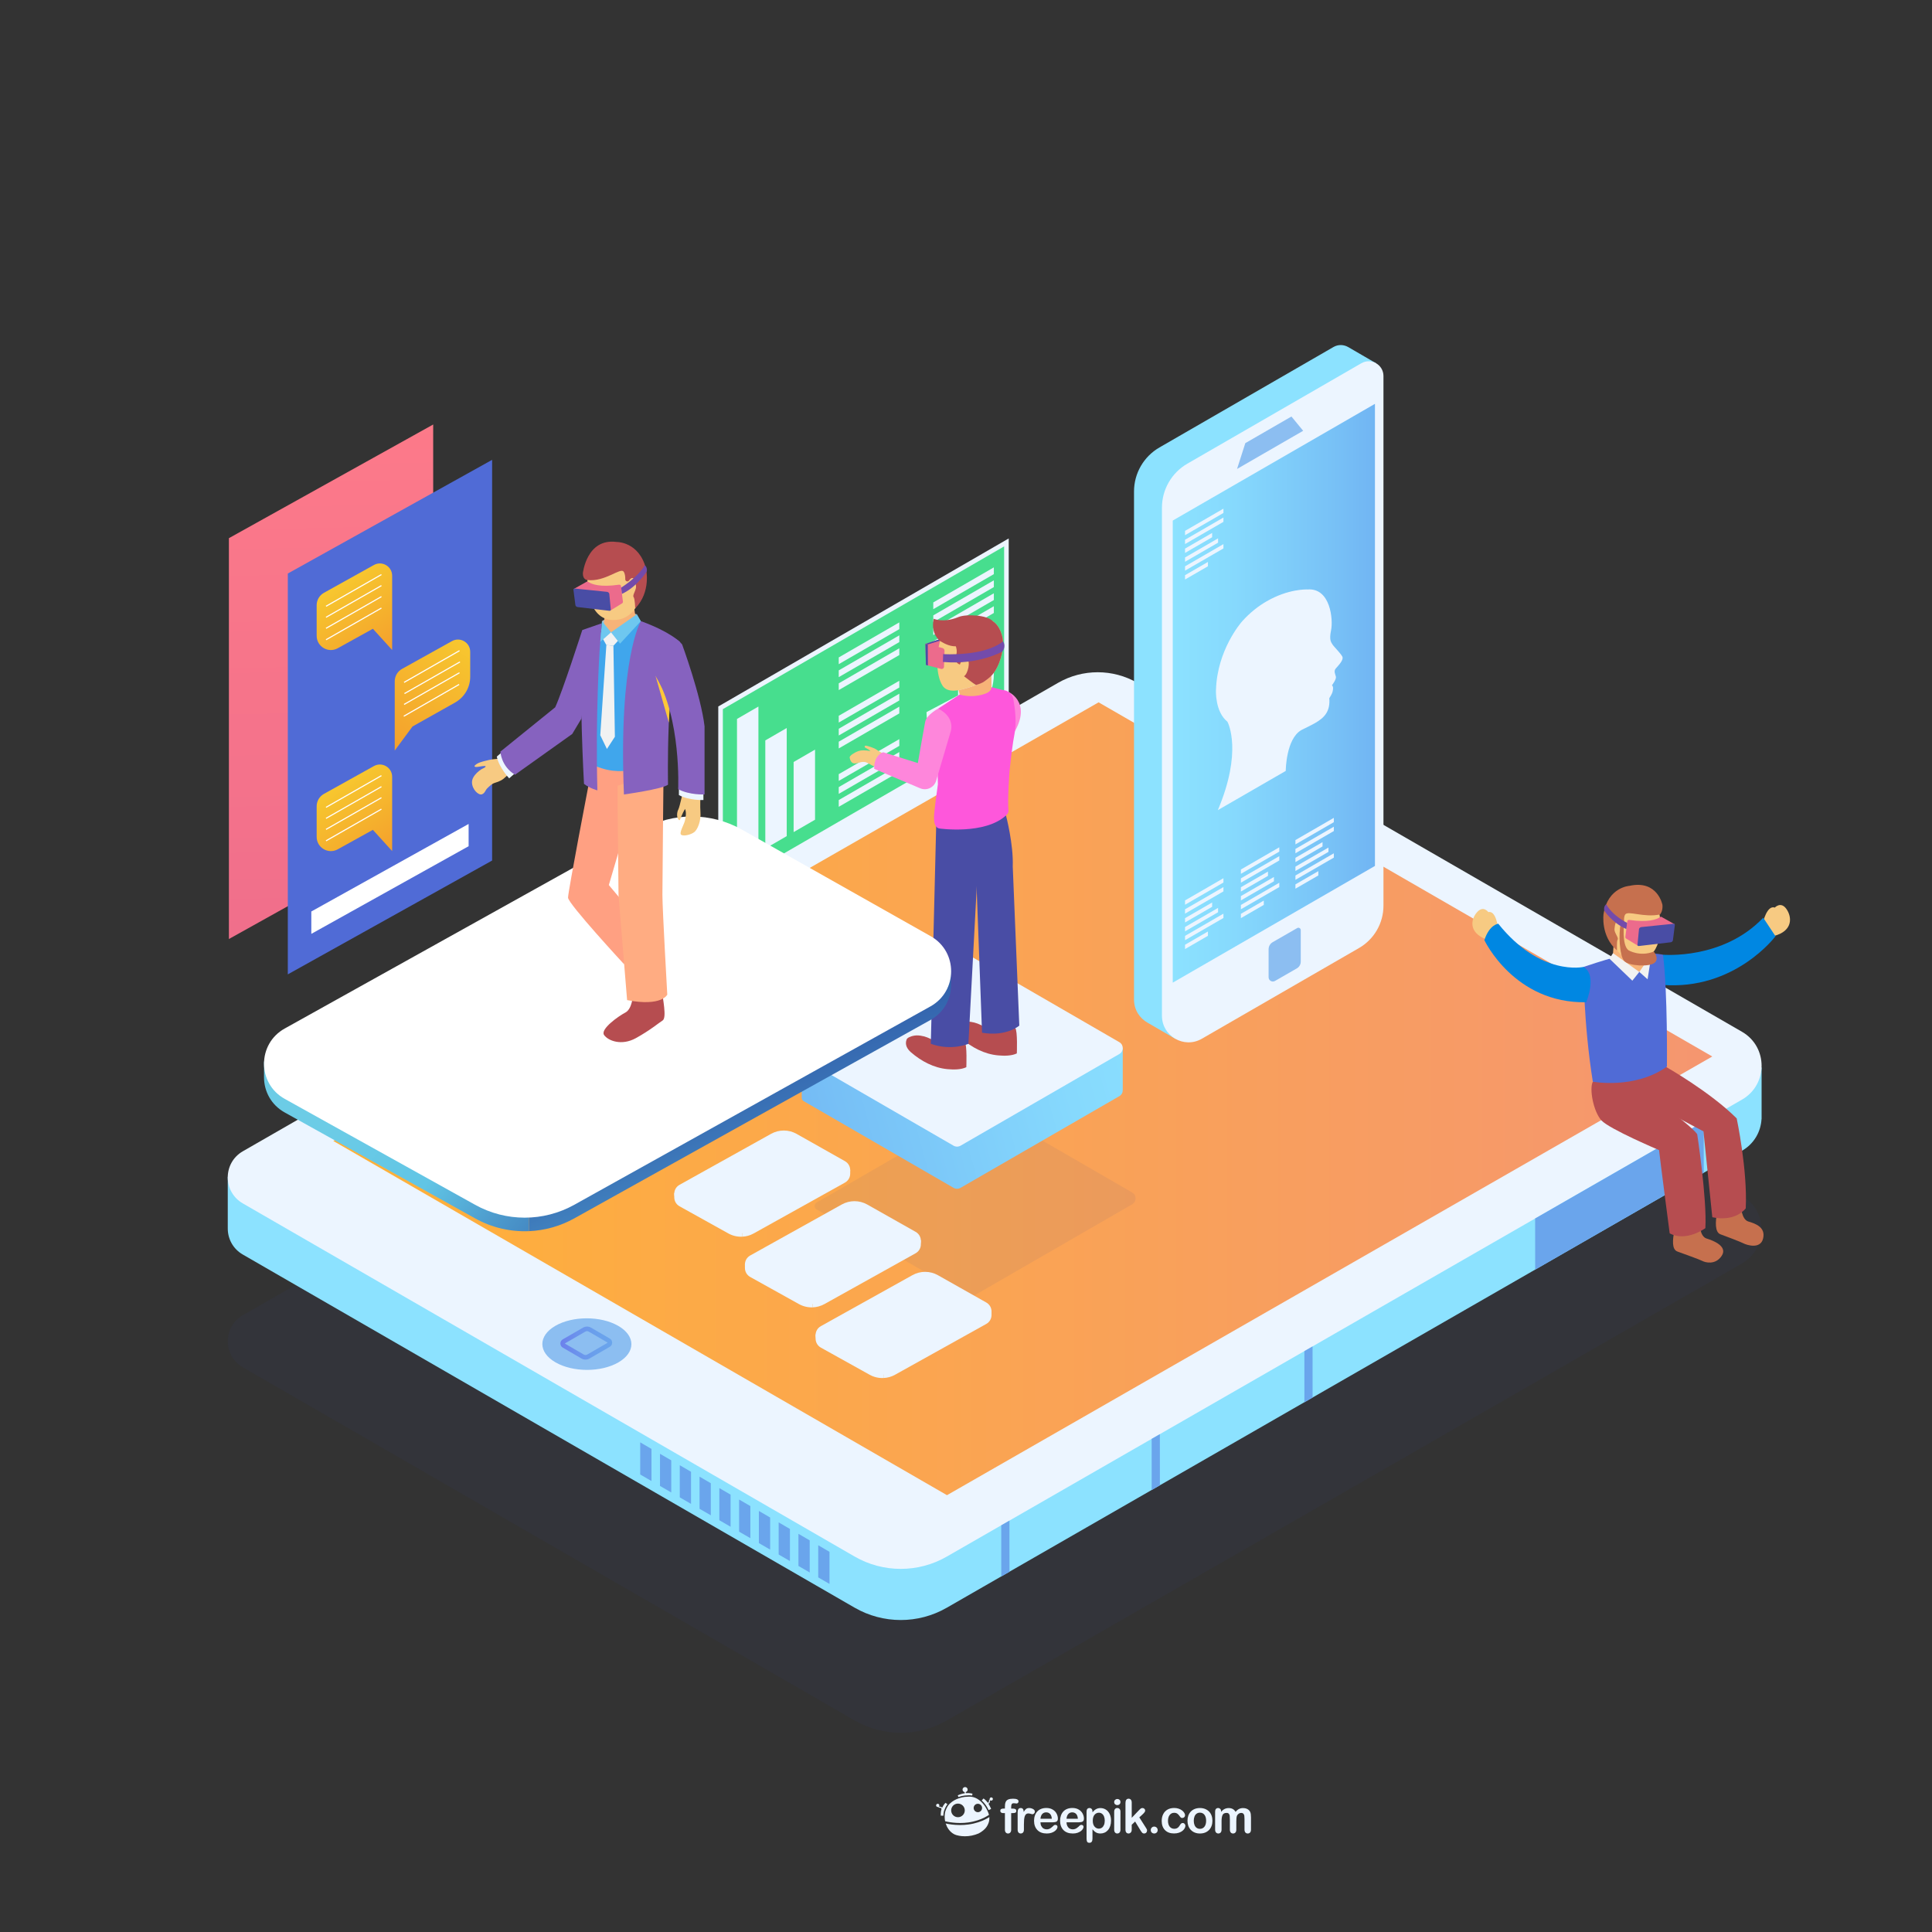 <?xml version="1.0" encoding="utf-8"?>
<!-- Generator: Adobe Illustrator 27.5.0, SVG Export Plug-In . SVG Version: 6.00 Build 0)  -->
<svg version="1.1" xmlns="http://www.w3.org/2000/svg" xmlns:xlink="http://www.w3.org/1999/xlink" x="0px" y="0px"
	 viewBox="0 0 500 500" style="enable-background:new 0 0 500 500;" xml:space="preserve">
<rect x="0" y="0" width="500" height="500" fill="#333333" stroke="none"/>
<g id="BACKGROUND">

</g>
<g id="OBJECTS">
	<path style="opacity:0.07;fill:#2B3990;" d="M450.814,327.011L245.017,445.272c-7.385,4.243-16.471,4.235-23.847-0.023
		L62.84,353.863c-5.199-3-5.191-10.507,0.013-13.496l210.979-121.232c6.36-3.655,14.186-3.647,20.54,0.02l156.459,90.293
		C457.595,313.353,457.586,323.119,450.814,327.011z"/>
	<g>
		<g>
			<path style="fill:#8CE2FF;" d="M443.921,276.272l-149.55-86.307c-6.354-3.666-14.18-3.674-20.54-0.018L74.424,304.529H58.946
				v13.367h0c-0.011,2.633,1.286,5.272,3.894,6.777l158.33,91.388c7.377,4.257,16.462,4.267,23.847,0.022l205.798-118.26
				c3.189-1.834,4.878-4.971,5.064-8.184h0.02v-13.368H443.921z"/>
			<path style="fill:#ECF5FF;" d="M450.814,284.588L245.017,402.851c-7.385,4.243-16.471,4.234-23.847-0.022L62.84,311.44
				c-5.199-3-5.191-10.505,0.013-13.495l210.979-121.232c6.36-3.654,14.186-3.648,20.54,0.02l156.459,90.294
				C457.595,270.93,457.586,280.698,450.814,284.588z"/>
			<g>
				<linearGradient id="SVGID_1_" gradientUnits="userSpaceOnUse" x1="86.266" y1="284.356" x2="443.137" y2="284.356">
					<stop  offset="0" style="stop-color:#FFB138"/>
					<stop  offset="1" style="stop-color:#F59670"/>
				</linearGradient>
				<polygon style="fill:url(#SVGID_1_);" points="443.137,273.418 245.081,386.951 86.266,295.284 284.315,181.762 				"/>
			</g>
			<path style="fill:#8CBEF1;" d="M143.708,343.134c4.484-2.606,11.781-2.606,16.297,0c4.515,2.607,4.538,6.832,0.053,9.439
				c-4.485,2.607-11.781,2.607-16.297,0C139.246,349.966,139.223,345.741,143.708,343.134z"/>
			
				<linearGradient id="SVGID_00000050660799579680621650000015624580159159679363_" gradientUnits="userSpaceOnUse" x1="147.178" y1="347.59" x2="160.577" y2="347.59" gradientTransform="matrix(-1 0 0 1 305.606 0)">
				<stop  offset="0" style="stop-color:#6AA5EC"/>
				<stop  offset="0.318" style="stop-color:#6AA0EC"/>
				<stop  offset="0.676" style="stop-color:#6B93EC"/>
				<stop  offset="1" style="stop-color:#6C80EC"/>
			</linearGradient>
			<path style="fill:url(#SVGID_00000050660799579680621650000015624580159159679363_);" d="M145.029,347.691
				c-0.001,0.446,0.229,0.846,0.614,1.071l4.849,2.821c0.319,0.185,0.679,0.279,1.037,0.279c0.357,0,0.714-0.093,1.032-0.276
				l5.249-3.031c0.387-0.223,0.617-0.622,0.618-1.068c0.001-0.446-0.229-0.846-0.614-1.069l-4.849-2.822
				c-0.637-0.371-1.43-0.372-2.068-0.004l-5.25,3.031C145.261,346.846,145.03,347.246,145.029,347.691z M146.214,347.692
				c0-0.028,0.018-0.038,0.026-0.044l5.249-3.029c0.136-0.079,0.287-0.118,0.438-0.118c0.153,0,0.307,0.04,0.442,0.119l4.849,2.822
				c0.008,0.004,0.025,0.015,0.025,0.044s-0.018,0.04-0.025,0.044l-5.25,3.031c-0.271,0.156-0.609,0.155-0.881-0.003l-4.848-2.82
				C146.231,347.732,146.214,347.724,146.214,347.692z"/>
			<polygon style="fill:#6AA5EC;" points="440.924,290.272 397.294,315.344 397.301,328.586 440.924,303.505 			"/>
			<polygon style="fill:#6AA5EC;" points="261.243,393.536 261.25,406.774 259.128,407.994 259.121,394.754 			"/>
			<polygon style="fill:#6AA5EC;" points="300.171,371.163 300.177,384.401 298.057,385.621 298.049,372.382 			"/>
			<polygon style="fill:#6AA5EC;" points="339.691,348.45 339.698,361.691 337.577,362.91 337.57,349.67 			"/>
			<g>
				<polygon style="fill:#6AA5EC;" points="168.601,374.978 168.601,383.286 165.687,381.6 165.687,373.282 				"/>
				<polygon style="fill:#6AA5EC;" points="173.719,386.245 170.806,384.558 170.806,376.241 173.719,377.936 				"/>
				<polygon style="fill:#6AA5EC;" points="178.838,389.203 175.925,387.517 175.925,379.201 178.838,380.895 				"/>
				<polygon style="fill:#6AA5EC;" points="183.957,392.162 181.043,390.476 181.043,382.159 183.957,383.853 				"/>
				<polygon style="fill:#6AA5EC;" points="189.076,395.121 186.162,393.434 186.162,385.117 189.076,386.814 				"/>
				<polygon style="fill:#6AA5EC;" points="194.194,398.08 191.28,396.394 191.28,388.077 194.194,389.772 				"/>
				<polygon style="fill:#6AA5EC;" points="199.313,401.038 196.4,399.351 196.4,391.034 199.313,392.73 				"/>
				<polygon style="fill:#6AA5EC;" points="204.433,403.998 201.519,402.31 201.519,393.994 204.433,395.69 				"/>
				<polygon style="fill:#6AA5EC;" points="209.552,406.955 206.638,405.269 206.638,396.953 209.552,398.648 				"/>
				<polygon style="fill:#6AA5EC;" points="214.67,409.915 211.757,408.228 211.757,399.911 214.67,401.606 				"/>
			</g>
		</g>
	</g>
	<path style="opacity:0.07;fill:#2B3990;" d="M163.406,272.673c13.795,0,24.977,3.405,24.977,7.604
		c0,4.199-11.183,7.604-24.977,7.604c-13.795,0-24.977-3.405-24.977-7.604C138.43,276.078,149.611,272.673,163.406,272.673z"/>
	<g>
		<g>
			<g>
				<path style="fill:#8CE2FF;" d="M300.06,115.805l45.026-25.989c1.254-0.724,2.662-0.642,3.769-0.024l0.002-0.002l0.039,0.023
					c0.005,0.003,0.01,0.006,0.015,0.008l7.171,4.164l-5.27,18.856V230.2c0,4.519-2.411,8.691-6.322,10.95l-38.188,22.041
					l-2.097,5.669l-7.222-4.193v-0.001c-2.038-1.15-3.5-3.316-3.5-5.99V127.192C293.484,122.494,295.991,118.153,300.06,115.805z"/>
				<path style="fill:#ECF5FF;" d="M300.711,131.387V262.87c0,5.296,5.733,8.605,10.319,5.958l40.686-23.483
					c3.913-2.258,6.323-6.432,6.323-10.95V97.317c0-2.938-3.181-4.775-5.727-3.307l-45.026,25.989
					C303.218,122.348,300.711,126.688,300.711,131.387z"/>
				
					<linearGradient id="SVGID_00000042708426975054795510000002112497954374080909_" gradientUnits="userSpaceOnUse" x1="303.505" y1="179.411" x2="355.837" y2="179.411">
					<stop  offset="0" style="stop-color:#8CE2FF"/>
					<stop  offset="0.308" style="stop-color:#86D9FD"/>
					<stop  offset="0.816" style="stop-color:#77C0F6"/>
					<stop  offset="1" style="stop-color:#71B5F3"/>
				</linearGradient>
				<polygon style="fill:url(#SVGID_00000042708426975054795510000002112497954374080909_);" points="303.505,134.72 
					303.505,254.309 355.837,224.102 355.837,104.514 				"/>
				<polygon style="fill:#8CBEF1;" points="322.287,114.685 320.146,121.365 337.258,111.488 334.224,107.795 				"/>
				<path style="fill:#8CBEF1;" d="M328.315,245.657v7.257c0,0.848,0.919,1.378,1.653,0.953l5.654-3.251
					c0.626-0.362,1.013-1.03,1.013-1.754v-8.152c0-0.47-0.51-0.765-0.918-0.529l-6.35,3.653
					C328.717,244.21,328.315,244.904,328.315,245.657z"/>
			</g>
			<g>
				<polygon style="fill:#ECF5FF;" points="306.685,137.391 306.685,138.509 316.622,132.76 316.622,131.643 				"/>
				<polygon style="fill:#ECF5FF;" points="306.685,140.803 316.622,135.054 316.622,133.936 306.685,139.685 				"/>
				<polygon style="fill:#ECF5FF;" points="313.699,137.921 306.685,141.979 306.685,143.097 313.699,139.039 				"/>
				<polygon style="fill:#ECF5FF;" points="306.685,147.684 316.622,141.935 316.622,140.816 306.685,146.565 				"/>
				<polygon style="fill:#ECF5FF;" points="315.234,139.326 306.685,144.271 306.685,145.39 315.234,140.444 				"/>
				<polygon style="fill:#ECF5FF;" points="306.685,149.977 312.611,146.549 312.611,145.431 306.685,148.858 				"/>
			</g>
			<g>
				<polygon style="fill:#ECF5FF;" points="321.142,225.028 321.142,226.146 331.078,220.398 331.078,219.28 				"/>
				<polygon style="fill:#ECF5FF;" points="321.142,228.44 331.078,222.691 331.078,221.574 321.142,227.321 				"/>
				<polygon style="fill:#ECF5FF;" points="328.155,225.559 321.142,229.615 321.142,230.733 328.155,226.676 				"/>
				<polygon style="fill:#ECF5FF;" points="321.142,235.321 331.078,229.572 331.078,228.454 321.142,234.202 				"/>
				<polygon style="fill:#ECF5FF;" points="329.69,226.964 321.142,231.909 321.142,233.026 329.69,228.082 				"/>
				<polygon style="fill:#ECF5FF;" points="321.142,237.614 327.067,234.186 327.067,233.068 321.142,236.496 				"/>
			</g>
			<g>
				<polygon style="fill:#ECF5FF;" points="335.255,217.409 335.255,218.527 345.192,212.779 345.192,211.661 				"/>
				<polygon style="fill:#ECF5FF;" points="335.255,220.821 345.192,215.072 345.192,213.954 335.255,219.702 				"/>
				<polygon style="fill:#ECF5FF;" points="342.269,217.939 335.255,221.996 335.255,223.115 342.269,219.057 				"/>
				<polygon style="fill:#ECF5FF;" points="335.255,227.702 345.192,221.953 345.192,220.835 335.255,226.584 				"/>
				<polygon style="fill:#ECF5FF;" points="343.805,219.345 335.255,224.289 335.255,225.408 343.805,220.463 				"/>
				<polygon style="fill:#ECF5FF;" points="335.255,229.995 341.182,226.567 341.182,225.449 335.255,228.877 				"/>
			</g>
			<g>
				<polygon style="fill:#ECF5FF;" points="306.685,233.031 306.685,234.148 316.622,228.4 316.622,227.282 				"/>
				<polygon style="fill:#ECF5FF;" points="306.685,236.442 316.622,230.694 316.622,229.576 306.685,235.324 				"/>
				<polygon style="fill:#ECF5FF;" points="313.699,233.561 306.685,237.617 306.685,238.736 313.699,234.679 				"/>
				<polygon style="fill:#ECF5FF;" points="306.685,243.323 316.622,237.575 316.622,236.456 306.685,242.205 				"/>
				<polygon style="fill:#ECF5FF;" points="315.234,234.966 306.685,239.911 306.685,241.029 315.234,236.084 				"/>
				<polygon style="fill:#ECF5FF;" points="306.685,245.617 312.611,242.188 312.611,241.07 306.685,244.499 				"/>
			</g>
		</g>
		<g>
			<path style="fill:#ECF5FF;" d="M327.794,155.625c5.677-3.277,10.348-3.08,10.594-3.069c5.968-0.479,6.657,7.863,6.097,10.531
				c-0.563,2.67,0.064,3.154,0.343,3.663c0.279,0.509,2.048,2.215,2.549,3.139c0.504,0.922-1.187,2.502-1.713,3.157
				c-0.525,0.655-0.107,1.386,0.063,2.069c0.168,0.686-0.962,2.155-1.021,2.232c0.459,0.406,0.268,1.186,0.158,1.695
				c-0.109,0.51-0.806,1.594-0.842,1.651c0.282,3.424-1.277,5.044-3.652,6.416c-1.006,0.58-2.157,1.115-3.378,1.725
				c-0.074,0.038-0.147,0.077-0.221,0.119c-3.886,2.243-4.017,10.146-4.023,10.563l-17.572,10.145
				c6.397-15.113,2.685-22.485,2.488-22.874c-3.227-2.603-2.979-7.958-2.967-8.241c0.306-10.32,6.457-17.387,6.78-17.759
				C323.549,158.482,325.722,156.821,327.794,155.625z"/>
		</g>
	</g>
	<g>
		<path style="fill:#F7CA82;" d="M462.328,235.249c-1.454-2.068-3.003-0.372-3.003-0.372c-2.055-0.709-3.077,3.886-3.077,3.886
			l2.867,3.461C464.049,240.931,463.782,237.32,462.328,235.249z"/>
		<path style="fill:#F7CA82;" d="M382.27,236.061c1.62-1.809,2.905-0.017,2.905-0.017c2.039-0.446,2.497,4.051,2.497,4.051
			l-3.124,2.977C379.99,241.283,380.651,237.871,382.27,236.061z"/>
		<path style="fill:#0087E2;" d="M430.385,247.078c0,0,15.532,1.405,25.933-9.581l3.179,4.803c0,0-10.52,14.092-29.362,12.585
			L430.385,247.078z"/>
		<path style="fill:#C6704E;" d="M450.564,312.17c0,0,0.134,3.425,1.898,3.949c1.764,0.524,4.546,1.438,3.824,4.418
			c-0.692,2.866-4.323,1.641-5.044,1.256c-0.722-0.385-4.562-1.836-6.004-2.365c-1.442-0.528-1.346-3.27-0.818-5.723
			C444.951,311.253,450.564,312.17,450.564,312.17z"/>
		<path style="fill:#C6704E;" d="M439.847,316.651c0,0,0.061,3.357,1.824,3.883c1.764,0.524,5.533,2.032,3.897,4.484
			c-1.635,2.453-4.269,1.704-4.99,1.319c-0.722-0.385-5.039-1.92-6.481-2.449c-1.442-0.529-1.272-3.006-0.743-5.459
			C433.883,315.977,439.847,316.651,439.847,316.651z"/>
		<path style="fill:#B64D50;" d="M431.047,276.047c0,0,11.481,6.467,18.406,13.392c0,0,2.827,13.273,2.347,23.275
			c0,0-2.502,3.592-8.657,2.309l-2.288-22.223l-18.583-9.892l-1.626-6.252L431.047,276.047z"/>
		<path style="fill:#B64D50;" d="M420.645,278.933c0,0,16.796,11.853,18.592,14.61c0,0,2.559,16.799,2.109,24.301
			c0,0-4.938,3.656-9.233,1.348c0,0-2.559-19.558-2.751-21.546c0,0-12.859-5.439-14.911-7.684c-2.053-2.245-3.2-8.12-2.23-10.023
			L420.645,278.933z"/>
		<path style="fill:#F7B378;" d="M417.645,244.018l-0.288,3.879c0,0,0.705,2.661,4.168,3.046c3.463,0.385,4.777-2.213,4.777-2.213
			v-3.237L417.645,244.018z"/>
		<path style="fill:#506BD6;" d="M417.357,247.896c0,0-2.424,0.629-7.55,2.343c0,0-0.048,14.312,2.413,29.699
			c0,0,10.835,2.043,19.18-3.892c0,0,0.216-19.346-1.016-28.969c0,0-2.046-0.48-4.082-0.191L417.357,247.896z"/>
		<path style="fill:#F7CA82;" d="M416.782,242.564c0,0,1.339,5.951,6.853,5.858c6.36-0.107,6.609-8.419,5.738-12.303
			c-0.815-3.632-5.253-7.89-9.612-5.055C416.491,233.192,415.43,237.109,416.782,242.564z"/>
		<path style="fill:#C6704E;" d="M421.702,229.254c0,0-5.571,0.329-6.704,7.251c0,0-0.837,5.751,3.493,9.488
			c0,0-0.152-2.381,0.163-2.845c0.315-0.466-0.944-1.807-0.829-2.717c0.114-0.91,0.225-2.572,1.271-1.77l0.379,0.377
			c0.339,0.336,0.905,0.061,0.855-0.414c-0.071-0.694-0.049-1.462,0.27-1.95c0.704-1.082,4.717,0.852,8.999-0.003
			c0,0,0.791-0.812,0.641-2.486C430.24,234.186,429.013,227.651,421.702,229.254z"/>
		<polygon style="fill:#F7B378;" points="418.866,246.98 422.458,247.834 426.303,249.039 425.975,250.773 424.251,251.535 
			420.6,249.871 418.488,247.834 		"/>
		<polygon style="fill:#F1F2F2;" points="417.448,246.678 416.518,248.104 422.449,253.8 424.251,251.535 		"/>
		<polygon style="fill:#F1F2F2;" points="424.251,251.535 426.397,253.436 427.407,246.98 		"/>
		<path style="fill:#C6704E;" d="M420.331,238.739c0,0-0.708,5.809,1.118,7.186c0,0,2.958,1.777,6.538,0.339
			c0,0,1.514,1.76,0.241,2.887c-1.272,1.127-6.624,0.893-7.869-0.439c-1.246-1.333-1.545-7.186-0.884-9.673l0.555-0.585
			L420.331,238.739z"/>
		<g>
			<path style="fill:#EC6B8C;" d="M421.672,238.076c4.812,0.716,7.09-0.109,7.909-0.721c0.183-0.137,0.471-0.103,0.646,0.071
				l3.168,1.771l-9.537,5.547l-3.083-1.894c-0.136-0.164-0.178-0.37-0.112-0.552l0.499-3.963
				C421.23,238.148,421.445,238.041,421.672,238.076z"/>
			<path style="fill:#494DA5;" d="M424.757,239.926l8.326-0.854c0.219-0.036,0.422,0.155,0.367,0.349l-0.51,3.972
				c-0.067,0.239-0.275,0.417-0.545,0.467l-8.258,0.972c-0.215,0.04-0.415-0.152-0.355-0.34l0.395-4.09
				C424.255,240.154,424.475,239.975,424.757,239.926z"/>
		</g>
		<path style="fill:#734BAB;" d="M421.099,238.832c0,0-3.622-1.68-5.413-4.808c0,0-0.707,0.457-0.515,1.612
			c0,0,1.871,3.065,5.724,4.814L421.099,238.832z"/>
		<path style="fill:#0087E2;" d="M409.808,250.239c0,0-11.049,2.553-22.049-11.172c0,0-2.275,0.164-3.604,4.242
			c0,0,7.71,16.422,26.356,16.067C410.511,259.377,413.47,252.368,409.808,250.239z"/>
	</g>
	<g>
		<g>
			<path style="opacity:0.07;fill:#2B3990;" d="M293.001,308.613l-0.068-0.04l-37.561-21.728l0,0c-0.564-0.324-1.256-0.326-1.82,0
				l-34.526,19.936l-7.724,4.454c-0.664,0.384-0.665,1.341-0.002,1.725l1.232,0.712l37.561,21.727l0,0
				c0.563,0.326,1.257,0.326,1.82,0l36.363-20.996l4.725-2.723C294.182,311.001,294.183,309.296,293.001,308.613z"/>
			
				<linearGradient id="SVGID_00000139254485667259468420000010071341887580633782_" gradientUnits="userSpaceOnUse" x1="309.368" y1="268.078" x2="199.039" y2="298.254">
				<stop  offset="0" style="stop-color:#8CE2FF"/>
				<stop  offset="0.308" style="stop-color:#86D9FD"/>
				<stop  offset="0.816" style="stop-color:#77C0F6"/>
				<stop  offset="1" style="stop-color:#71B5F3"/>
			</linearGradient>
			<path style="fill:url(#SVGID_00000139254485667259468420000010071341887580633782_);" d="M288.279,271.417l-6.088,3.89
				l-2.714,2.507l-62.578-1.433l-1.731-1.593l-7.679-1.616v10.907l0,0c-0.01,0.345,0.154,0.691,0.495,0.889l1.231,0.712
				l37.561,21.728l0,0c0.563,0.326,1.257,0.326,1.819,0.001l36.364-20.995l4.725-2.725c0.609-0.353,0.902-0.977,0.883-1.592
				l0.001-0.002v-10.907L288.279,271.417z"/>
			<path style="fill:#ECF5FF;" d="M289.686,269.713l-0.069-0.039l-37.561-21.727l0,0c-0.563-0.326-1.257-0.326-1.82,0
				l-34.527,19.936l-7.724,4.453c-0.664,0.384-0.665,1.342-0.001,1.725l1.231,0.713l37.561,21.727l0,0
				c0.563,0.325,1.257,0.325,1.819,0l36.364-20.995l4.725-2.724C290.867,272.101,290.867,270.397,289.686,269.713z"/>
		</g>
		<g>
			<polygon style="fill:#47DE8E;" points="186.482,183.179 186.482,231.034 260.463,188.231 260.463,140.377 			"/>
			<polygon style="fill:#ECF5FF;" points="241.533,157.651 241.533,155.904 257.207,146.837 257.207,148.583 			"/>
			<polygon style="fill:#ECF5FF;" points="241.533,161.003 241.533,159.257 257.207,150.189 257.207,151.935 			"/>
			<polygon style="fill:#ECF5FF;" points="241.533,164.355 241.533,162.608 257.207,153.541 257.207,155.286 			"/>
			<g>
				<polygon style="fill:#ECF5FF;" points="232.739,161.074 232.739,162.819 217.065,171.888 217.065,170.142 				"/>
				<polygon style="fill:#ECF5FF;" points="232.739,166.171 217.065,175.24 217.065,173.493 232.739,164.426 				"/>
				<polygon style="fill:#ECF5FF;" points="232.739,169.523 217.065,178.591 217.065,176.845 232.739,167.777 				"/>
				<polygon style="fill:#ECF5FF;" points="232.739,177.925 217.065,186.993 217.065,185.247 232.739,176.179 				"/>
				<polygon style="fill:#ECF5FF;" points="232.739,181.276 217.065,190.345 217.065,188.599 232.739,179.531 				"/>
				<polygon style="fill:#ECF5FF;" points="232.739,184.629 217.065,193.696 217.065,191.95 232.739,182.882 				"/>
				<polygon style="fill:#ECF5FF;" points="232.739,193.03 217.065,202.098 217.065,200.352 232.739,191.284 				"/>
				<polygon style="fill:#ECF5FF;" points="232.739,196.382 217.065,205.45 217.065,203.704 232.739,194.636 				"/>
				<polygon style="fill:#ECF5FF;" points="232.739,199.734 217.065,208.802 217.065,207.055 232.739,197.988 				"/>
			</g>
			<polygon style="fill:#ECF5FF;" points="241.533,167.707 241.533,165.96 257.207,156.893 257.207,158.639 			"/>
			<polygon style="fill:#ECF5FF;" points="205.39,197.204 210.932,193.998 210.932,212.14 205.39,215.346 			"/>
			<polygon style="fill:#ECF5FF;" points="198.062,191.616 203.604,188.409 203.604,216.388 198.062,219.593 			"/>
			<polygon style="fill:#ECF5FF;" points="190.735,186.061 196.277,182.856 196.277,220.635 190.735,223.841 			"/>
			<path style="fill:#ECF5FF;" d="M247.948,179.975v-10.148c0.173-0.111,0.344-0.229,0.521-0.33c4.809-2.777,8.723-0.548,8.737,4.98
				c0.016,5.526-3.871,12.259-8.681,15.036c-4.811,2.777-8.722,0.547-8.738-4.98c0-0.081,0.009-0.166,0.01-0.248L247.948,179.975z"
				/>
			<path style="fill:#ECF5FF;" d="M186.185,182.666l-0.297,0.171v49.226l74.873-43.317l0.296-0.172v-49.225L186.185,182.666z
				 M259.869,187.889l-72.794,42.116v-46.483l72.794-42.115V187.889z"/>
		</g>
		<g>
			<polygon style="fill:#EC6B8C;" points="239.493,166.633 244.103,165.124 244.461,167.84 242.759,170.454 			"/>
			<polygon style="fill:#494DA5;" points="240.056,166.801 243.524,165.706 243.523,165.316 239.493,166.633 			"/>
			<g>
				<path style="fill:#FE86DB;" d="M260.995,179.061c0,0,7.215,3.134,0,12.682V179.061z"/>
				<path style="fill:#B64D50;" d="M257.179,265.685c0,0-0.997,0.984-2.59,0c-0.991-0.612-2.128-1.054-3.283-1.221
					c-0.651-0.096-1.325-0.1-1.968,0.058c-0.467,0.113-1.425,0.415-1.626,0.906c-0.537,1.324,0.128,2.492,1.115,3.342
					c2.681,2.313,5.919,4.045,9.488,4.363c1.531,0.137,3.417,0.165,4.838-0.507c0,0,0.239-5.849-0.419-6.612L257.179,265.685z"/>
				<path style="fill:#494DA5;" d="M260.349,211.04c0,0,1.968,7.433,1.75,13.227l1.693,41.158c0,0-3.301,2.933-9.642,1.841
					l-2.085-55.797L260.349,211.04z"/>
				<path style="fill:#B64D50;" d="M244.11,269.251c0,0-0.996,0.983-2.589,0c-0.992-0.611-2.129-1.054-3.284-1.222
					c-0.651-0.095-1.324-0.1-1.967,0.058c-0.467,0.114-1.426,0.416-1.626,0.907c-0.539,1.325,0.128,2.491,1.114,3.342
					c2.682,2.312,5.92,4.046,9.488,4.363c1.531,0.136,3.417,0.164,4.838-0.506c0,0,0.239-5.849-0.418-6.614L244.11,269.251z"/>
				<path style="fill:#494DA5;" d="M253.671,210.436c0,0,1.104,4.845-0.494,11.694l-2.557,48.007c0,0-4.373,1.925-9.729,0
					l1.399-56.802L253.671,210.436z"/>
				<path style="fill:#FE57DB;" d="M241.716,211.69c-0.041-1.457,1.006-8.688,1.006-8.688l0,0
					c-0.261-9.801,0.079-19.621,0.079-19.621l5.549-3.626l8.241-1.914l3.03,0.762c1.31,0.086,2.391,1.045,2.63,2.336
					c0.432,2.32,0.909,6.056,0.285,9.11c-0.413,2.018-0.863,5.726-1.248,9.352c-0.038,0.377-0.574,7.532-0.293,10.45
					c0,0,0.068,0.592-0.646,1.188c-5.465,5.027-17.107,3.389-17.107,3.389C241.928,214.294,241.747,212.834,241.716,211.69z"/>
				<path style="fill:#F7CA82;" d="M222.176,194.373c0.781-0.261,1.597-0.239,3.114-0.011c-0.318-0.282-0.769-0.572-1.155-0.748
					c-0.658-0.298-0.217-0.633-0.217-0.633c0.436-0.055,2.368,0.601,2.896,1.001c0.528,0.401,1.641,0.984,1.641,0.984l-0.04,0.27
					c0.269,0.072,0.44,0.113,0.44,0.113s-1.257,2.979-2.022,3.089c-0.765,0.108-2.194-1.125-3.006-1.23
					c-1.13-0.146-1.987,0.436-2.788,0.363c-0.802-0.072-1.075-1.056-1.148-1.53C219.818,195.568,221.192,194.701,222.176,194.373z"
					/>
				<path style="fill:#FE86DB;" d="M228.574,194.679l8.964,2.806c0,0,1.531-8.855,1.896-10.678c0.363-1.821,3.367-3.425,3.367-3.425
					c4.606,2.331,3.223,5.977,3.223,5.977l-3.749,12.692c-0.518,1.757-2.451,2.671-4.138,1.957l-11.895-5.03
					C226.169,195.262,228.574,194.679,228.574,194.679z"/>
				<path style="fill:#F7CA82;" d="M255.432,160.174c-1.971-0.322-4.657-0.384-6.561,0.178c-3.202,0.946-4.952,2.992-5.725,6.03
					c-0.779,3.063-1.009,8.167,0.744,11.011c1.097,1.779,3.536,1.445,5.28,0.982c2.108-0.559,4.865-1.468,6.594-2.773
					c2.407-1.819,3.682-5.802,3.828-8.681C259.72,164.44,258.438,160.666,255.432,160.174z"/>
				<path style="fill:#F7B378;" d="M256.585,174.852c-0.257,0.276-0.53,0.53-0.82,0.75c-1.729,1.306-4.485,2.215-6.594,2.773
					c-0.335,0.089-0.7,0.168-1.073,0.233l0.252,1.148c2.24,0.615,4.333,0.441,5.882,0.011c1.152-0.318,2.359-0.807,2.359-2.02
					v-2.898L256.585,174.852z"/>
				<path style="fill:#B64D50;" d="M241.649,160.139c0,0,2.532,1.155,6.375-0.444c1.952-0.813,7.395-0.596,8.928,1.08l0,0
					c1.919,1.273,2.743,4.136,2.641,6.146c-0.147,2.879-1.421,6.861-3.828,8.681c-1.33,1.005-1.39,1.118-3.173,1.675
					c-0.492-0.236-3.107-2.27-3.107-2.27c1.009-0.585,1.79-3.936,0.716-4.521c-1.073-0.586-1.789,1.496-1.789,1.496
					c-0.618-0.227-1.561-0.943-1.041-2.18c0.521-1.236,0-2.536,0-2.536c-1.902,0.037-3.473-1.035-4.074-1.374
					C243.296,165.892,240.761,164.137,241.649,160.139z"/>
			</g>
			<path style="fill:#EC6B8C;" d="M239.493,166.633l4.385,1.065c0.339,0.082,0.574,0.392,0.563,0.74l-0.133,4.126
				c-0.012,0.377-0.371,0.646-0.736,0.551l-3.945-1.027L239.493,166.633z"/>
			<polygon style="fill:#494DA5;" points="239.493,166.633 240.11,166.783 240.143,172.226 239.626,172.088 			"/>
			<path style="fill:#734BAB;" d="M244.084,169.282c0,0,10.589,0.711,15.492-3.307c0,0,0.934,1.171-0.171,2.641
				c0,0-6.135,3.535-15.387,2.695L244.084,169.282z"/>
		</g>
	</g>
	<g>
		
			<linearGradient id="SVGID_00000093170551786402513080000013318439701491582597_" gradientUnits="userSpaceOnUse" x1="202.061" y1="333.523" x2="106.208" y2="261.945">
			<stop  offset="0" style="stop-color:#224099"/>
			<stop  offset="0.105" style="stop-color:#25469C"/>
			<stop  offset="0.248" style="stop-color:#2D57A6"/>
			<stop  offset="0.411" style="stop-color:#3B74B7"/>
			<stop  offset="0.589" style="stop-color:#4D9BCD"/>
			<stop  offset="0.751" style="stop-color:#61C5E5"/>
			<stop  offset="1" style="stop-color:#6CCCE6"/>
		</linearGradient>
		<path style="fill:url(#SVGID_00000093170551786402513080000013318439701491582597_);" d="M73.678,269.698
			c-0.919,0.512-1.717,1.13-2.399,1.823l-2.95,3.238v4.102l0.001-0.001c0.021,3.539,1.804,7.069,5.351,9.043l49.282,27.418
			c4.319,2.402,9.145,3.502,13.928,3.301v-84.134L73.678,269.698z"/>
		
			<linearGradient id="SVGID_00000158003656172663918470000011623687330440879012_" gradientUnits="userSpaceOnUse" x1="172.942" y1="234.872" x2="223.178" y2="369.904">
			<stop  offset="0" style="stop-color:#224099"/>
			<stop  offset="0.105" style="stop-color:#25469C"/>
			<stop  offset="0.248" style="stop-color:#2D57A6"/>
			<stop  offset="0.411" style="stop-color:#3B74B7"/>
			<stop  offset="0.589" style="stop-color:#4D9BCD"/>
			<stop  offset="0.751" style="stop-color:#61C5E5"/>
			<stop  offset="1" style="stop-color:#6CCCE6"/>
		</linearGradient>
		<path style="fill:url(#SVGID_00000158003656172663918470000011623687330440879012_);" d="M243.949,248.445
			c-0.809-1.03-1.837-1.938-3.093-2.646l-48.837-27.568c-8.002-4.518-17.777-4.546-25.804-0.074l-29.324,16.332v84.134
			c4.053-0.168,8.076-1.27,11.734-3.309l92.179-51.342c3.611-2.014,5.393-5.642,5.343-9.248v-3.73L243.949,248.445z"/>
		<path id="XMLID_2_" style="fill:#FFFFFF;" d="M73.678,266.183l92.536-51.542c8.028-4.472,17.804-4.443,25.806,0.073l48.837,27.568
			c7.086,3.999,7.056,14.214-0.052,18.172l-92.179,51.343c-7.977,4.444-17.683,4.447-25.662,0.007l-49.282-27.418
			C66.547,280.417,66.545,270.155,73.678,266.183z"/>
	</g>
	<g>
		<g>
			<path style="fill:#ECF5FF;" d="M175.869,307.526c-0.238,0.134-0.439,0.291-0.616,0.47l-0.751,0.829v1.05l0,0
				c0.004,0.907,0.461,1.807,1.367,2.315l12.617,7.019c1.108,0.616,2.344,0.9,3.567,0.845v-21.542L175.869,307.526z"/>
			<path style="fill:#ECF5FF;" d="M219.467,302.09c-0.208-0.267-0.472-0.502-0.792-0.683l-12.506-7.055
				c-2.049-1.159-4.55-1.168-6.607-0.021l-7.508,4.181v21.542c1.036-0.039,2.07-0.322,3.006-0.845l23.6-13.145
				c0.928-0.518,1.382-1.448,1.371-2.372v-0.954L219.467,302.09z"/>
			<path id="XMLID_5190_" style="fill:#ECF5FF;" d="M175.869,306.627l23.692-13.195c2.058-1.146,4.559-1.137,6.607,0.02
				l12.506,7.058c1.812,1.024,1.804,3.639-0.016,4.656l-23.6,13.142c-2.044,1.137-4.525,1.145-6.573,0l-12.617-7.016
				C174.043,310.273,174.043,307.645,175.869,306.627z"/>
		</g>
		<g>
			<path style="fill:#ECF5FF;" d="M194.156,325.818c-0.236,0.135-0.439,0.291-0.611,0.463l-0.759,0.83v1.056l0,0
				c0.008,0.899,0.463,1.808,1.374,2.315l12.615,7.019c1.106,0.61,2.343,0.892,3.566,0.843v-21.541L194.156,325.818z"/>
			<path style="fill:#ECF5FF;" d="M237.754,320.374c-0.206-0.261-0.469-0.493-0.793-0.672l-12.504-7.067
				c-2.049-1.153-4.554-1.16-6.606-0.016l-7.509,4.184v21.541c1.038-0.045,2.066-0.328,3.006-0.843l23.602-13.152
				c0.927-0.518,1.381-1.438,1.368-2.363v-0.955L237.754,320.374z"/>
			<path id="XMLID_5189_" style="fill:#ECF5FF;" d="M194.156,324.919l23.694-13.199c2.053-1.146,4.558-1.138,6.606,0.016
				l12.504,7.064c1.816,1.019,1.808,3.64-0.012,4.649l-23.602,13.152c-2.041,1.134-4.53,1.134-6.572,0l-12.615-7.026
				C192.333,328.565,192.333,325.936,194.156,324.919z"/>
		</g>
		<g>
			<path style="fill:#ECF5FF;" d="M212.444,344.104c-0.234,0.133-0.438,0.288-0.615,0.469l-0.755,0.83v1.047l0,0
				c0.007,0.907,0.467,1.809,1.374,2.317l12.616,7.018c1.108,0.619,2.343,0.899,3.567,0.845v-21.539L212.444,344.104z"/>
			<path style="fill:#ECF5FF;" d="M256.042,338.667c-0.205-0.267-0.468-0.5-0.792-0.681l-12.505-7.059
				c-2.049-1.158-4.548-1.164-6.605-0.021l-7.508,4.184v21.539c1.036-0.039,2.066-0.319,3.005-0.845l23.601-13.145
				c0.924-0.515,1.38-1.448,1.368-2.37v-0.953L256.042,338.667z"/>
			<path id="XMLID_5188_" style="fill:#ECF5FF;" d="M212.444,343.205l23.695-13.198c2.058-1.146,4.557-1.137,6.605,0.021
				l12.505,7.058c1.814,1.025,1.806,3.639-0.013,4.655l-23.601,13.145c-2.043,1.134-4.53,1.134-6.572,0l-12.616-7.018
				C210.621,346.85,210.617,344.221,212.444,343.205z"/>
		</g>
	</g>
	<g>
		
			<linearGradient id="SVGID_00000116957353809261633870000013587231924366065041_" gradientUnits="userSpaceOnUse" x1="2141.875" y1="285.831" x2="2146.129" y2="82.856" gradientTransform="matrix(-1 0 0 1 2229.842 0)">
			<stop  offset="0" style="stop-color:#EC6B8C"/>
			<stop  offset="1" style="stop-color:#FF7C89"/>
		</linearGradient>
		<polygon style="fill:url(#SVGID_00000116957353809261633870000013587231924366065041_);" points="59.238,243.017 112.11,213.557 
			112.11,109.859 59.238,139.278 		"/>
		<polygon style="fill:#506BD6;" points="74.486,252.166 127.359,222.706 127.359,119.008 74.486,148.428 		"/>
		<polygon style="fill:#FFFFFF;" points="80.567,241.683 121.278,218.999 121.278,213.238 80.567,235.892 		"/>
		<g>
			
				<linearGradient id="SVGID_00000063630226587066282160000014825383640690032032_" gradientUnits="userSpaceOnUse" x1="2068.525" y1="202.234" x2="2114.422" y2="133.389" gradientTransform="matrix(-1 0 0 1 2190.5 0)">
				<stop  offset="0" style="stop-color:#F05A28"/>
				<stop  offset="1" style="stop-color:#F9EC31"/>
			</linearGradient>
			<path style="fill:url(#SVGID_00000063630226587066282160000014825383640690032032_);" d="M83.84,153.416l12.927-7.193
				c2.117-1.178,4.721,0.352,4.721,2.775v10.905v8.317l-4.987-5.495l-9.092,5.04c-2.45,1.357-5.456-0.415-5.456-3.215v-7.923
				C81.951,155.294,82.674,154.064,83.84,153.416z"/>
			<g>
				<g>
					<polygon style="fill:#FFFFFF;" points="84.441,157.026 84.3,156.778 98.642,148.574 98.782,148.821 					"/>
				</g>
			</g>
			<g>
				<g>
					<polygon style="fill:#FFFFFF;" points="84.441,159.88 84.3,159.633 98.642,151.427 98.782,151.676 					"/>
				</g>
			</g>
			<g>
				<g>
					<polygon style="fill:#FFFFFF;" points="84.441,162.734 84.3,162.486 98.642,154.281 98.782,154.529 					"/>
				</g>
			</g>
			<g>
				<g>
					<polygon style="fill:#FFFFFF;" points="84.441,165.691 84.3,165.443 98.642,157.238 98.782,157.486 					"/>
				</g>
			</g>
		</g>
		<g>
			
				<linearGradient id="SVGID_00000054232951797816902490000005424166341076971164_" gradientUnits="userSpaceOnUse" x1="2068.526" y1="254.27" x2="2114.421" y2="185.427" gradientTransform="matrix(-1 0 0 1 2190.5 0)">
				<stop  offset="0" style="stop-color:#F05A28"/>
				<stop  offset="1" style="stop-color:#F9EC31"/>
			</linearGradient>
			<path style="fill:url(#SVGID_00000054232951797816902490000005424166341076971164_);" d="M83.84,205.454l12.927-7.194
				c2.117-1.178,4.721,0.353,4.721,2.775v10.906v8.316l-4.987-5.494l-9.092,5.039c-2.45,1.356-5.456-0.414-5.456-3.214v-7.924
				C81.951,207.331,82.674,206.102,83.84,205.454z"/>
			<g>
				<g>
					<polygon style="fill:#FFFFFF;" points="84.441,209.064 84.3,208.816 98.642,200.611 98.782,200.859 					"/>
				</g>
			</g>
			<g>
				<g>
					<polygon style="fill:#FFFFFF;" points="84.441,211.918 84.3,211.67 98.642,203.465 98.782,203.713 					"/>
				</g>
			</g>
			<g>
				<g>
					<polygon style="fill:#FFFFFF;" points="84.441,214.771 84.3,214.524 98.642,206.319 98.782,206.566 					"/>
				</g>
			</g>
			<g>
				<g>
					<polygon style="fill:#FFFFFF;" points="84.441,217.73 84.3,217.48 98.642,209.276 98.782,209.523 					"/>
				</g>
			</g>
		</g>
		<g>
			
				<linearGradient id="SVGID_00000083070892681898898990000016544703887925925045_" gradientUnits="userSpaceOnUse" x1="67.323" y1="243.232" x2="136.849" y2="138.944">
				<stop  offset="0" style="stop-color:#F05A28"/>
				<stop  offset="1" style="stop-color:#F9EC31"/>
			</linearGradient>
			<path style="fill:url(#SVGID_00000083070892681898898990000016544703887925925045_);" d="M116.973,165.919l-12.929,7.193
				c-1.166,0.649-1.887,1.878-1.887,3.212v7.923v9.993l4.604-6.228l9.944-5.589l1.095-0.621c2.405-1.361,3.893-3.911,3.893-6.675
				v-6.433C121.693,166.271,119.089,164.741,116.973,165.919z"/>
			<g>
				<g>
					<polygon style="fill:#FFFFFF;" points="104.646,176.724 104.504,176.475 118.845,168.27 118.987,168.518 					"/>
				</g>
			</g>
			<g>
				<g>
					
						<rect x="103.484" y="175.207" transform="matrix(0.869 -0.496 0.496 0.869 -72.222 78.445)" style="fill:#FFFFFF;" width="16.522" height="0.286"/>
				</g>
			</g>
			<g>
				<g>
					<polygon style="fill:#FFFFFF;" points="104.646,182.431 104.504,182.184 118.845,173.979 118.987,174.226 					"/>
				</g>
			</g>
			<g>
				<g>
					
						<rect x="103.484" y="181.019" transform="matrix(0.867 -0.498 0.498 0.867 -75.439 79.827)" style="fill:#FFFFFF;" width="16.522" height="0.285"/>
				</g>
			</g>
		</g>
	</g>
	<g>
		<path style="fill:#B64D50;" d="M163.79,257.569c0,0-0.149,3.542-1.962,4.487c-1.812,0.944-6.522,4.295-5.499,5.792
			c1.024,1.496,4.528,2.874,8.23,0.824c3.703-2.047,5.838-3.877,6.94-4.585c1.103-0.709,0.01-5.73-0.226-7.936
			C171.037,253.946,163.79,257.569,163.79,257.569z"/>
		<path style="fill:#FFA082;" d="M152.489,202.237c0,0-5.48,28.49-5.48,30.067c0,1.573,14.525,17.267,14.525,17.267l1.861-13.587
			l-5.83-6.933l4.552-15.47l1.733-14.017l-4-5.521l-7.361,2.049V202.237z"/>
		<path style="fill:#FFAC82;" d="M171.728,199.565c0,0-0.297,28.225-0.297,32.007c0,3.781,1.26,25.841,1.26,25.841
			s-1.417,3.151-10.398,1.418l-2.218-27.102l-0.225-22.088v-6.302L171.728,199.565z"/>
		<path style="fill:#FFA082;" d="M162.126,201.314c0,0-4.716,0.866-9.067-1.182l0.611-2.363l8.456,1.13V201.314z"/>
		<path style="fill:#F7CA82;" d="M181.269,205.883c0,0-0.108,3.011,0,4.224c0.209,2.358-0.762,4.626-1.602,5.256
			c-0.84,0.63-2.635,1.104-3.335,0.709c-0.699-0.393,0.655-2.584,0.92-3.649c0.577-2.318,0.001-3.07,0-3.072
			c0.032,0.043-0.423,0.822-0.452,0.883c-0.295,0.614-0.55,1.247-0.817,1.874c-0.022,0.05-0.046,0.104-0.094,0.13
			c-0.06,0.034-0.139,0.013-0.19-0.032c-0.666-0.57-0.525-2.033-0.155-2.696c0.377-0.68,1.393-5.511,1.393-5.511L181.269,205.883z"
			/>
		<path style="fill:#F7CA82;" d="M124.873,198.931c0.267-0.125,0.558-0.248,0.731-0.438c0.216-0.235-0.104-0.261-0.347-0.249
			c-0.681,0.039-1.339,0.238-2.027,0.251c-0.203,0.004-0.59-0.106-0.36-0.362c0.661-0.736,1.862-0.995,2.78-1.241
			c0.647-0.176,1.305-0.307,1.969-0.393c0.354-0.046,0.707-0.078,1.063-0.099c0.204-0.012,0.649,0.068,0.825-0.059
			c0.232-0.163,0,0,0.224-0.172l2.496,3.395c-0.332,0.485-0.748,0.912-1.182,1.334c-1.036,1.008-1.648,1.286-2.979,1.702
			c-0.797,0.246-1.276,0.773-1.891,1.339c-0.613,0.564-0.639,1.338-1.461,1.627c-0.878,0.312-2.55-1.264-2.565-3.104
			c-0.009-0.953,0.618-1.812,1.267-2.452c0.344-0.339,0.724-0.642,1.128-0.905C124.64,199.043,124.754,198.986,124.873,198.931z"/>
		<path style="fill:#ECF5FF;" d="M182.044,204.484v2.561c0,0-3.742,0.157-6.342-1.281v-2.659L182.044,204.484z"/>
		<path style="fill:#ECF5FF;" d="M133.702,199.751l-1.93,1.684c0,0-2.579-2.718-3.205-5.621l2.003-1.748L133.702,199.751z"/>
		<path style="fill:#BCBEC0;" d="M164.821,158.964l-0.483,0.675l-7.897,3.781l-0.65-2.678
			C160.261,157.788,164.821,158.964,164.821,158.964z"/>
		<path style="fill:#F7B378;" d="M164.081,156.645c0,0,0.08,1.694,0.552,3.546l-3.367,3.781l-2.9,2.6h-1.846l-0.513-2.166
			c0,0,0.709-4.491,0.275-6.105L164.081,156.645z"/>
		<path style="fill:#8662BF;" d="M150.694,163.056c0,0-5.121,15.929-7.012,19.992l-14.181,11.469c0,0,0.157,3.782,3.781,5.987
			l14.812-10.556l2.397-4l1.997-16.372L150.694,163.056z"/>
		<path style="fill:#40A6EC;" d="M162.275,199.4c0,0-3.677,0.841-8.404-1.261l-1.382-35.084l4.148,0.851l3.991-0.696l4.95-2.705
			l1.632,2.551l-2.337,26.893L162.275,199.4z"/>
		<path style="fill:#8662BF;" d="M155.166,168.541c0,0-1.084,16.785-0.56,36.007c0,0-1.996-0.525-3.467-1.682
			c0,0-1.374-23.881-0.445-39.811l5.05-1.75l-0.12,1.462L155.166,168.541z"/>
		<polygon style="fill:#6EC7EF;" points="164.821,158.964 165.852,160.742 160.472,166.571 158.134,163.634 		"/>
		<path style="fill:#8662BF;" d="M175.982,166.167c0,0-2.512-2.66-10.13-5.425c0,0-5.808,9.581-4.378,44.866
			c0,0,9.938-1.374,11.409-2.53C172.884,203.078,172.306,175.043,175.982,166.167z"/>
		<path style="fill:#F7CA82;" d="M165.868,153.73c0,0-0.878,6.33-6.643,6.715c-6.65,0.443-7.638-8.215-7.065-12.346
			c0.533-3.864,4.796-8.697,9.595-6.117C165.355,143.918,166.805,147.916,165.868,153.73z"/>
		<path style="fill:#B64D50;" d="M159.57,140.262c0,0,5.846-0.143,7.633,6.986c0,0,1.376,5.932-2.819,10.212
			c0,0-0.049-2.499-0.418-2.957c-0.369-0.459,0.828-1.968,0.629-2.908c-0.199-0.94-0.459-2.666-1.483-1.736l-0.363,0.426
			c-0.323,0.381-0.938,0.143-0.929-0.357c0.015-0.73-0.075-1.53-0.45-2.013c-0.831-1.068-4.799,2.717-9.345,2.2
			c0,0-1.192,0.011-1.182-1.751C150.843,148.363,151.797,139.227,159.57,140.262z"/>
		<polygon style="fill:#6EC7EF;" points="158.134,163.634 155.351,166.099 155.79,160.742 		"/>
		<polygon style="fill:#F1F2F2;" points="158.134,163.634 156.09,165.443 156.926,166.932 158.751,167.128 159.909,165.865 		"/>
		<polygon style="fill:#F1F2F2;" points="156.926,166.932 155.351,190.284 157.071,193.83 159.131,190.679 158.751,167.128 		"/>
		<polygon style="fill:#FFC838;" points="169.627,174.822 173.093,187.007 173.385,181.779 		"/>
		<path style="fill:#8662BF;" d="M176.53,166.768c0,0,4.861,13.2,5.808,21.185c0,0,0,12.184,0,17.646c0,0-3.887,0.209-6.828-1.364
			c0,0,0.841-18.383-5.883-29.412C169.627,174.822,171.487,160.609,176.53,166.768z"/>
		<g>
			<path style="fill:#EC6B8C;" d="M160.183,151.319c-4.811,0.716-7.089-0.109-7.908-0.722c-0.183-0.137-0.471-0.102-0.646,0.072
				l-3.169,1.771l9.538,5.547l3.084-1.894c0.136-0.164,0.177-0.37,0.111-0.551l-0.499-3.964
				C160.625,151.391,160.411,151.285,160.183,151.319z"/>
			<path style="fill:#494DA5;" d="M157.099,153.169l-8.326-0.854c-0.219-0.037-0.422,0.155-0.367,0.349l0.51,3.972
				c0.068,0.239,0.275,0.417,0.545,0.467l8.259,0.972c0.213,0.04,0.414-0.152,0.354-0.341l-0.395-4.089
				C157.601,153.398,157.381,153.217,157.099,153.169z"/>
		</g>
		<path style="fill:#734BAB;" d="M160.757,152.075c0,0,4.322-2.654,6.115-5.784c0,0,0.706,0.459,0.514,1.613
			c0,0-2.572,4.041-6.426,5.79L160.757,152.075z"/>
	</g>
</g>
<g id="DESIGNED_BY_FREEPIK">
	<g>
		<g>
			<g>
				
			</g>
			<g>
				<path style="fill:#ECF5FF;" d="M259.684,468.059h0.386v-0.486c0-0.51,0.063-0.911,0.192-1.211
					c0.127-0.3,0.347-0.517,0.654-0.653c0.307-0.136,0.727-0.204,1.26-0.204c0.95,0,1.421,0.229,1.421,0.696
					c0,0.149-0.05,0.278-0.15,0.385c-0.097,0.105-0.214,0.16-0.349,0.16c-0.063,0-0.174-0.012-0.329-0.037
					c-0.148-0.022-0.283-0.035-0.39-0.035c-0.293,0-0.479,0.088-0.565,0.26c-0.08,0.172-0.123,0.418-0.123,0.74v0.386h0.395
					c0.62,0,0.927,0.186,0.927,0.56c0,0.262-0.08,0.432-0.246,0.503c-0.163,0.071-0.39,0.106-0.681,0.106h-0.395v4.295
					c0,0.319-0.074,0.563-0.23,0.73c-0.15,0.171-0.346,0.254-0.589,0.254c-0.229,0-0.419-0.083-0.573-0.254
					c-0.153-0.167-0.229-0.41-0.229-0.73v-4.295h-0.445c-0.243,0-0.427-0.052-0.559-0.163c-0.131-0.108-0.197-0.25-0.197-0.424
					C258.868,468.251,259.141,468.059,259.684,468.059"/>
				<path style="fill:#ECF5FF;" d="M264.989,472.167v1.355c0,0.327-0.083,0.574-0.233,0.737c-0.155,0.166-0.35,0.246-0.586,0.246
					c-0.239,0-0.43-0.081-0.58-0.25c-0.147-0.165-0.225-0.41-0.225-0.733v-4.515c0-0.729,0.263-1.093,0.788-1.093
					c0.271,0,0.464,0.084,0.583,0.255c0.119,0.171,0.185,0.421,0.198,0.755c0.192-0.334,0.391-0.584,0.593-0.755
					c0.208-0.171,0.477-0.255,0.818-0.255c0.344,0,0.671,0.084,0.991,0.255c0.322,0.171,0.482,0.398,0.482,0.679
					c0,0.196-0.068,0.362-0.203,0.488c-0.138,0.13-0.284,0.194-0.441,0.194c-0.063,0-0.207-0.039-0.433-0.112
					c-0.228-0.071-0.431-0.108-0.602-0.108c-0.237,0-0.433,0.065-0.582,0.187c-0.151,0.128-0.268,0.31-0.352,0.554
					c-0.081,0.247-0.137,0.541-0.17,0.878C265.003,471.268,264.989,471.681,264.989,472.167"/>
				<path style="fill:#ECF5FF;" d="M272.439,471.609h-3.171c0.005,0.367,0.077,0.694,0.222,0.975
					c0.146,0.278,0.337,0.491,0.578,0.635c0.24,0.142,0.502,0.213,0.792,0.213c0.194,0,0.371-0.021,0.531-0.07
					c0.159-0.043,0.315-0.115,0.466-0.213c0.151-0.095,0.287-0.198,0.415-0.313c0.126-0.108,0.292-0.26,0.494-0.449
					c0.084-0.07,0.202-0.108,0.354-0.108c0.168,0,0.302,0.047,0.406,0.139c0.104,0.092,0.152,0.219,0.152,0.386
					c0,0.147-0.056,0.317-0.168,0.512c-0.117,0.198-0.289,0.386-0.522,0.566c-0.233,0.179-0.523,0.33-0.873,0.446
					c-0.35,0.119-0.754,0.179-1.207,0.179c-1.045,0-1.853-0.295-2.43-0.889c-0.577-0.595-0.869-1.401-0.869-2.417
					c0-0.479,0.073-0.925,0.217-1.335c0.141-0.411,0.349-0.76,0.625-1.054c0.272-0.295,0.605-0.518,1.007-0.675
					c0.399-0.155,0.842-0.233,1.33-0.233c0.632,0,1.176,0.134,1.629,0.403c0.453,0.265,0.797,0.61,1.018,1.034
					c0.226,0.426,0.339,0.855,0.339,1.296c0,0.405-0.118,0.669-0.352,0.791C273.191,471.549,272.863,471.609,272.439,471.609
					 M269.269,470.688h2.938c-0.039-0.553-0.187-0.969-0.446-1.241c-0.262-0.276-0.6-0.412-1.025-0.412
					c-0.403,0-0.735,0.137-0.995,0.418C269.481,469.73,269.322,470.143,269.269,470.688"/>
				<path style="fill:#ECF5FF;" d="M279.182,471.609h-3.171c0.004,0.367,0.078,0.694,0.222,0.975
					c0.145,0.278,0.337,0.491,0.575,0.635c0.24,0.142,0.504,0.213,0.795,0.213c0.192,0,0.371-0.021,0.528-0.07
					c0.162-0.043,0.316-0.115,0.469-0.213c0.151-0.095,0.287-0.198,0.415-0.313c0.124-0.108,0.29-0.26,0.492-0.449
					c0.084-0.07,0.204-0.108,0.355-0.108c0.168,0,0.302,0.047,0.406,0.139c0.104,0.092,0.15,0.219,0.15,0.386
					c0,0.147-0.055,0.317-0.171,0.512c-0.11,0.198-0.284,0.386-0.518,0.566c-0.232,0.179-0.525,0.33-0.872,0.446
					c-0.349,0.119-0.755,0.179-1.21,0.179c-1.041,0-1.849-0.295-2.429-0.889c-0.577-0.595-0.868-1.401-0.868-2.417
					c0-0.479,0.073-0.925,0.218-1.335c0.142-0.411,0.349-0.76,0.622-1.054c0.272-0.295,0.608-0.518,1.009-0.675
					c0.398-0.155,0.845-0.233,1.331-0.233c0.63,0,1.174,0.134,1.633,0.403c0.45,0.265,0.791,0.61,1.014,1.034
					c0.225,0.426,0.341,0.855,0.341,1.296c0,0.405-0.12,0.669-0.352,0.791C279.932,471.549,279.604,471.609,279.182,471.609
					 M276.011,470.688h2.939c-0.04-0.553-0.189-0.969-0.447-1.241c-0.263-0.276-0.601-0.412-1.026-0.412
					c-0.403,0-0.734,0.137-0.995,0.418C276.223,469.73,276.063,470.143,276.011,470.688"/>
				<path style="fill:#ECF5FF;" d="M282.731,468.827v0.193c0.304-0.375,0.621-0.65,0.953-0.827c0.324-0.178,0.698-0.267,1.113-0.267
					c0.497,0,0.96,0.13,1.38,0.386c0.419,0.259,0.749,0.635,0.993,1.129c0.243,0.497,0.366,1.081,0.366,1.759
					c0,0.497-0.07,0.957-0.21,1.375c-0.14,0.418-0.336,0.767-0.581,1.05c-0.246,0.282-0.534,0.502-0.868,0.654
					c-0.339,0.15-0.694,0.227-1.08,0.227c-0.461,0-0.853-0.093-1.165-0.279c-0.314-0.183-0.614-0.458-0.901-0.816v2.434
					c0,0.709-0.26,1.068-0.777,1.068c-0.307,0-0.506-0.092-0.607-0.274c-0.095-0.186-0.145-0.452-0.145-0.807v-6.996
					c0-0.31,0.066-0.537,0.2-0.692c0.134-0.149,0.319-0.228,0.553-0.228c0.23,0,0.416,0.078,0.56,0.233
					C282.661,468.308,282.731,468.53,282.731,468.827 M285.909,471.182c0-0.428-0.066-0.796-0.196-1.102
					c-0.131-0.308-0.313-0.542-0.542-0.705c-0.23-0.164-0.488-0.248-0.771-0.248c-0.445,0-0.823,0.178-1.13,0.527
					c-0.308,0.354-0.462,0.872-0.462,1.559c0,0.642,0.152,1.146,0.46,1.504c0.304,0.358,0.678,0.536,1.132,0.536
					c0.268,0,0.52-0.078,0.749-0.232c0.232-0.158,0.415-0.392,0.552-0.704C285.84,472.003,285.909,471.624,285.909,471.182"/>
				<path style="fill:#ECF5FF;" d="M289.169,467.16c-0.227,0-0.418-0.071-0.577-0.209c-0.162-0.139-0.242-0.333-0.242-0.585
					c0-0.23,0.082-0.419,0.248-0.569c0.163-0.147,0.354-0.222,0.571-0.222c0.212,0,0.397,0.066,0.559,0.199
					c0.162,0.137,0.244,0.334,0.244,0.592c0,0.249-0.079,0.444-0.236,0.584C289.576,467.089,289.389,467.16,289.169,467.16
					 M289.972,468.835v4.688c0,0.322-0.077,0.567-0.231,0.732c-0.156,0.169-0.351,0.25-0.588,0.25c-0.238,0-0.429-0.083-0.58-0.254
					c-0.147-0.173-0.223-0.415-0.223-0.729v-4.643c0-0.318,0.076-0.559,0.223-0.721c0.151-0.166,0.342-0.245,0.58-0.245
					c0.237,0,0.432,0.079,0.588,0.245C289.895,468.322,289.972,468.549,289.972,468.835"/>
				<path style="fill:#ECF5FF;" d="M295.196,473.767l-1.428-2.354l-0.88,0.83v1.291c0,0.311-0.083,0.551-0.248,0.718
					c-0.16,0.171-0.354,0.254-0.566,0.254c-0.249,0-0.447-0.081-0.588-0.25c-0.142-0.165-0.215-0.41-0.215-0.733v-6.915
					c0-0.358,0.071-0.632,0.207-0.82c0.139-0.19,0.341-0.283,0.596-0.283c0.25,0,0.445,0.086,0.594,0.257
					c0.145,0.169,0.221,0.422,0.221,0.752v3.933l1.822-1.914c0.227-0.234,0.396-0.4,0.517-0.486c0.119-0.087,0.262-0.13,0.432-0.13
					c0.203,0,0.371,0.064,0.509,0.192c0.133,0.129,0.2,0.292,0.2,0.483c0,0.237-0.221,0.556-0.659,0.951l-0.86,0.789l1.662,2.614
					c0.121,0.196,0.212,0.34,0.265,0.441c0.053,0.1,0.081,0.199,0.081,0.289c0,0.258-0.071,0.459-0.213,0.609
					c-0.14,0.147-0.327,0.221-0.554,0.221c-0.197,0-0.352-0.051-0.458-0.159C295.525,474.238,295.377,474.044,295.196,473.767"/>
				<path style="fill:#ECF5FF;" d="M298.719,474.506c-0.245,0-0.455-0.078-0.634-0.237c-0.178-0.156-0.268-0.379-0.268-0.666
					c0-0.241,0.086-0.449,0.256-0.622c0.172-0.174,0.38-0.262,0.63-0.262c0.248,0,0.46,0.088,0.639,0.258
					c0.175,0.172,0.264,0.383,0.264,0.626c0,0.283-0.089,0.505-0.264,0.662C299.163,474.428,298.955,474.506,298.719,474.506"/>
				<path style="fill:#ECF5FF;" d="M306.78,472.5c0,0.2-0.061,0.417-0.183,0.647c-0.119,0.231-0.305,0.448-0.553,0.656
					c-0.247,0.207-0.558,0.376-0.935,0.502c-0.376,0.126-0.801,0.191-1.27,0.191c-1.004,0-1.786-0.293-2.349-0.876
					c-0.56-0.584-0.841-1.368-0.841-2.35c0-0.667,0.128-1.253,0.387-1.765c0.255-0.51,0.628-0.904,1.113-1.184
					c0.487-0.28,1.072-0.419,1.746-0.419c0.422,0,0.806,0.062,1.158,0.185c0.351,0.122,0.646,0.282,0.891,0.474
					c0.242,0.197,0.429,0.402,0.556,0.62c0.13,0.221,0.192,0.426,0.192,0.617c0,0.192-0.07,0.358-0.214,0.492
					c-0.147,0.135-0.322,0.203-0.524,0.203c-0.137,0-0.248-0.036-0.338-0.105c-0.09-0.07-0.191-0.181-0.3-0.339
					c-0.198-0.299-0.403-0.525-0.622-0.674c-0.214-0.152-0.487-0.227-0.821-0.227c-0.476,0-0.864,0.187-1.158,0.561
					c-0.292,0.373-0.44,0.888-0.44,1.534c0,0.305,0.039,0.587,0.114,0.842c0.073,0.255,0.182,0.473,0.325,0.653
					c0.145,0.179,0.315,0.315,0.517,0.408c0.202,0.096,0.425,0.142,0.664,0.142c0.326,0,0.605-0.075,0.836-0.225
					c0.235-0.15,0.439-0.38,0.616-0.69c0.1-0.182,0.205-0.323,0.318-0.427c0.114-0.102,0.256-0.155,0.422-0.155
					c0.198,0,0.363,0.076,0.492,0.227C306.714,472.169,306.78,472.331,306.78,472.5"/>
				<path style="fill:#ECF5FF;" d="M313.774,471.212c0,0.481-0.076,0.928-0.223,1.337c-0.154,0.408-0.37,0.758-0.656,1.049
					c-0.284,0.293-0.626,0.518-1.019,0.676c-0.399,0.154-0.844,0.234-1.337,0.234c-0.49,0-0.934-0.08-1.325-0.239
					c-0.39-0.156-0.733-0.384-1.017-0.677c-0.288-0.298-0.506-0.646-0.657-1.048c-0.144-0.402-0.22-0.847-0.22-1.332
					c0-0.491,0.078-0.941,0.225-1.349c0.151-0.409,0.368-0.758,0.649-1.046c0.282-0.288,0.62-0.511,1.02-0.669
					c0.401-0.155,0.843-0.233,1.325-0.233c0.49,0,0.936,0.078,1.337,0.238c0.398,0.157,0.739,0.384,1.027,0.675
					c0.286,0.297,0.501,0.644,0.649,1.045C313.699,470.28,313.774,470.724,313.774,471.212 M312.146,471.212
					c0-0.661-0.146-1.176-0.436-1.543c-0.289-0.372-0.681-0.555-1.171-0.555c-0.317,0-0.597,0.083-0.839,0.246
					c-0.242,0.163-0.426,0.406-0.557,0.727c-0.13,0.321-0.196,0.695-0.196,1.124c0,0.425,0.063,0.792,0.193,1.108
					c0.13,0.319,0.314,0.561,0.553,0.728c0.241,0.167,0.522,0.253,0.846,0.253c0.49,0,0.882-0.185,1.171-0.557
					C312,472.375,312.146,471.862,312.146,471.212"/>
				<path style="fill:#ECF5FF;" d="M319.956,471.331v2.154c0,0.342-0.075,0.594-0.23,0.767c-0.156,0.171-0.357,0.256-0.611,0.256
					c-0.245,0-0.446-0.085-0.594-0.256c-0.155-0.173-0.233-0.425-0.233-0.767v-2.582c0-0.408-0.013-0.727-0.039-0.953
					c-0.028-0.221-0.105-0.409-0.227-0.552c-0.123-0.146-0.318-0.22-0.582-0.22c-0.531,0-0.879,0.182-1.048,0.551
					c-0.167,0.36-0.254,0.883-0.254,1.566v2.19c0,0.336-0.076,0.591-0.226,0.765c-0.155,0.171-0.354,0.258-0.603,0.258
					c-0.247,0-0.447-0.087-0.604-0.258c-0.157-0.174-0.235-0.429-0.235-0.765v-4.637c0-0.307,0.069-0.538,0.21-0.695
					c0.143-0.16,0.328-0.238,0.556-0.238c0.223,0,0.407,0.077,0.558,0.222c0.147,0.149,0.221,0.355,0.221,0.615v0.153
					c0.283-0.334,0.584-0.582,0.903-0.737c0.322-0.162,0.676-0.241,1.07-0.241c0.407,0,0.757,0.082,1.049,0.243
					c0.293,0.163,0.533,0.41,0.725,0.735c0.275-0.33,0.568-0.576,0.882-0.737c0.313-0.161,0.658-0.241,1.038-0.241
					c0.441,0,0.826,0.089,1.146,0.262c0.319,0.174,0.559,0.425,0.718,0.747c0.138,0.295,0.206,0.756,0.206,1.386v3.164
					c0,0.342-0.076,0.594-0.23,0.767c-0.154,0.171-0.359,0.256-0.612,0.256c-0.247,0-0.446-0.087-0.603-0.258
					c-0.155-0.174-0.234-0.429-0.234-0.765v-2.726c0-0.35-0.015-0.627-0.044-0.837c-0.029-0.21-0.11-0.388-0.238-0.529
					c-0.133-0.142-0.332-0.215-0.596-0.215c-0.214,0-0.417,0.066-0.609,0.192c-0.191,0.124-0.342,0.298-0.45,0.508
					C320.018,470.153,319.956,470.637,319.956,471.331"/>
			</g>
			<g>
				<path style="fill:#ECF5FF;" d="M244.516,470.819c-0.001-0.003-0.001-0.006-0.001-0.011
					C244.515,470.814,244.515,470.816,244.516,470.819z"/>
				<path style="fill:#ECF5FF;" d="M244.598,471.338C244.599,471.338,244.599,471.338,244.598,471.338
					c-0.029-0.147-0.053-0.294-0.072-0.438C244.544,471.045,244.568,471.192,244.598,471.338z"/>
				<path style="fill:#ECF5FF;" d="M245.134,472.842c-0.004-0.006-0.007-0.014-0.011-0.021
					C245.127,472.828,245.13,472.836,245.134,472.842z"/>
				<path style="fill:#ECF5FF;" d="M245.083,472.741c-0.014-0.027-0.027-0.056-0.041-0.083
					C245.056,472.688,245.069,472.714,245.083,472.741z"/>
				<path style="fill:#ECF5FF;" d="M244.748,471.917c0.079,0.25,0.175,0.493,0.286,0.724c-0.113-0.236-0.207-0.478-0.284-0.724
					C244.75,471.917,244.749,471.917,244.748,471.917z"/>
				<path style="fill:#ECF5FF;" d="M250.789,464.609c0.313,0,0.545,0.025,0.809,0.069l0.075-0.477c0,0-0.732-0.225-1.694-0.146
					l-0.076-0.26c0.299-0.063,0.523-0.328,0.523-0.646c0-0.364-0.297-0.659-0.661-0.659c-0.364,0-0.66,0.295-0.66,0.659
					c0,0.317,0.224,0.583,0.522,0.646l0.084,0.29c-1.021,0.141-1.835,0.539-1.835,0.539l0.144,0.44
					c0.618-0.206,1.154-0.331,1.64-0.384C250.139,464.631,250.497,464.609,250.789,464.609z"/>
				<path style="fill:#ECF5FF;" d="M245.122,467.021l0.003-0.005c0.024-0.031,0.047-0.06,0.071-0.089l-0.195-0.141l-0.305-0.223
					c-0.017,0.023-0.497,0.465-0.875,1.279c-0.016-0.025-0.035-0.051-0.056-0.074c-0.114-0.124-0.273-0.188-0.474-0.184
					c-0.002,0-0.006,0-0.009,0c-0.124,0-0.21-0.042-0.267-0.093c0.056-0.07,0.089-0.159,0.089-0.258c0-0.23-0.187-0.418-0.418-0.418
					c-0.23,0-0.418,0.188-0.418,0.418c0,0.231,0.188,0.418,0.418,0.418c0.037,0,0.071-0.006,0.105-0.013
					c0.102,0.114,0.266,0.214,0.505,0.209c0.123-0.001,0.213,0.03,0.273,0.097c0.069,0.076,0.093,0.186,0.1,0.268
					c0,0.001,0,0.003-0.002,0.003c-0.272,0.743-0.194,1.669-0.194,1.669l0.661,0.026c0.014-0.337,0.062-0.927,0.232-1.395
					C244.693,467.611,245.105,467.045,245.122,467.021z"/>
				<path style="fill:#ECF5FF;" d="M256.539,465.162c-0.23,0-0.418,0.186-0.418,0.418c0,0.035,0.005,0.07,0.015,0.102
					c-0.115,0.105-0.215,0.268-0.211,0.507c0.002,0.123-0.03,0.213-0.097,0.272c-0.053,0.048-0.119,0.072-0.185,0.088
					c-0.492-0.689-1.098-1.109-1.098-1.109l-0.474,0.509c0.357,0.326,0.724,0.734,1.08,1.244c0.246,0.352,0.499,0.806,0.71,1.259
					l0.64-0.304c0,0-0.292-0.723-0.703-1.37c0.071-0.024,0.144-0.063,0.207-0.12c0.125-0.113,0.186-0.272,0.183-0.474
					c-0.001-0.13,0.042-0.218,0.093-0.275c0.071,0.054,0.16,0.089,0.258,0.089c0.231,0,0.419-0.188,0.419-0.418
					C256.958,465.349,256.77,465.162,256.539,465.162z"/>
				<path style="fill:#ECF5FF;" d="M254.878,470.913c-0.881,0.429-2.33,0.996-4.238,1.262c-0.749,0.104-1.475,0.143-2.143,0.143
					c-0.869,0-1.637-0.065-2.227-0.14c-0.672-0.084-1.198-0.188-1.52-0.261c0.077,0.245,0.171,0.487,0.284,0.724
					c0.002,0.007,0.005,0.013,0.008,0.018c0.014,0.027,0.027,0.056,0.041,0.083c0.013,0.028,0.027,0.055,0.04,0.08
					c0.004,0.007,0.007,0.015,0.011,0.021c0.189,0.356,0.417,0.685,0.675,0.968c0.9,0.984,1.817,1.141,1.826,1.142l0.014,0.002
					l0.013,0.005c0.008,0.003,0.821,0.266,2.058,0.266c1.215,0,2.409-0.246,3.546-0.729c0.842-0.431,1.639-1.085,2.033-1.669
					c0.306-0.452,0.525-0.933,0.656-1.434c0.069-0.267,0.124-0.692,0.092-1.141C255.801,470.417,255.408,470.655,254.878,470.913z"
					/>
				<path style="fill:#ECF5FF;" d="M245.405,467.229c-0.025,0.037-0.408,0.578-0.709,1.408c-0.226,0.622-0.216,1.527-0.216,1.537
					v0.002c0,0.213,0.012,0.423,0.035,0.632c0,0.005,0,0.008,0.001,0.011c0.002,0.027,0.007,0.053,0.009,0.08
					c0.019,0.145,0.043,0.291,0.074,0.438c0.438,0.111,3.049,0.721,5.968,0.314c1.829-0.254,3.218-0.795,4.062-1.204
					c0.701-0.34,1.151-0.647,1.325-0.773c-0.173-0.642-0.651-1.65-1.09-2.279c-1.253-1.791-2.604-2.25-3.298-2.364
					c-0.265-0.044-0.477-0.068-0.777-0.068c-0.279,0-0.626,0.022-1.089,0.071c-0.464,0.048-0.982,0.17-1.583,0.372
					c-0.842,0.282-1.604,0.725-2.204,1.28l-0.02,0.019C245.804,466.786,245.618,466.958,245.405,467.229z M253.073,466.813
					c0.601,0,1.09,0.488,1.09,1.09c0,0.601-0.489,1.09-1.09,1.09c-0.601,0-1.089-0.489-1.089-1.09
					C251.984,467.301,252.473,466.813,253.073,466.813z M247.922,466.77c0.973,0,1.76,0.788,1.76,1.761
					c0,0.973-0.788,1.759-1.76,1.759c-0.972,0-1.76-0.786-1.76-1.759C246.162,467.558,246.951,466.77,247.922,466.77z"/>
			</g>
		</g>
	</g>
</g>
</svg>
